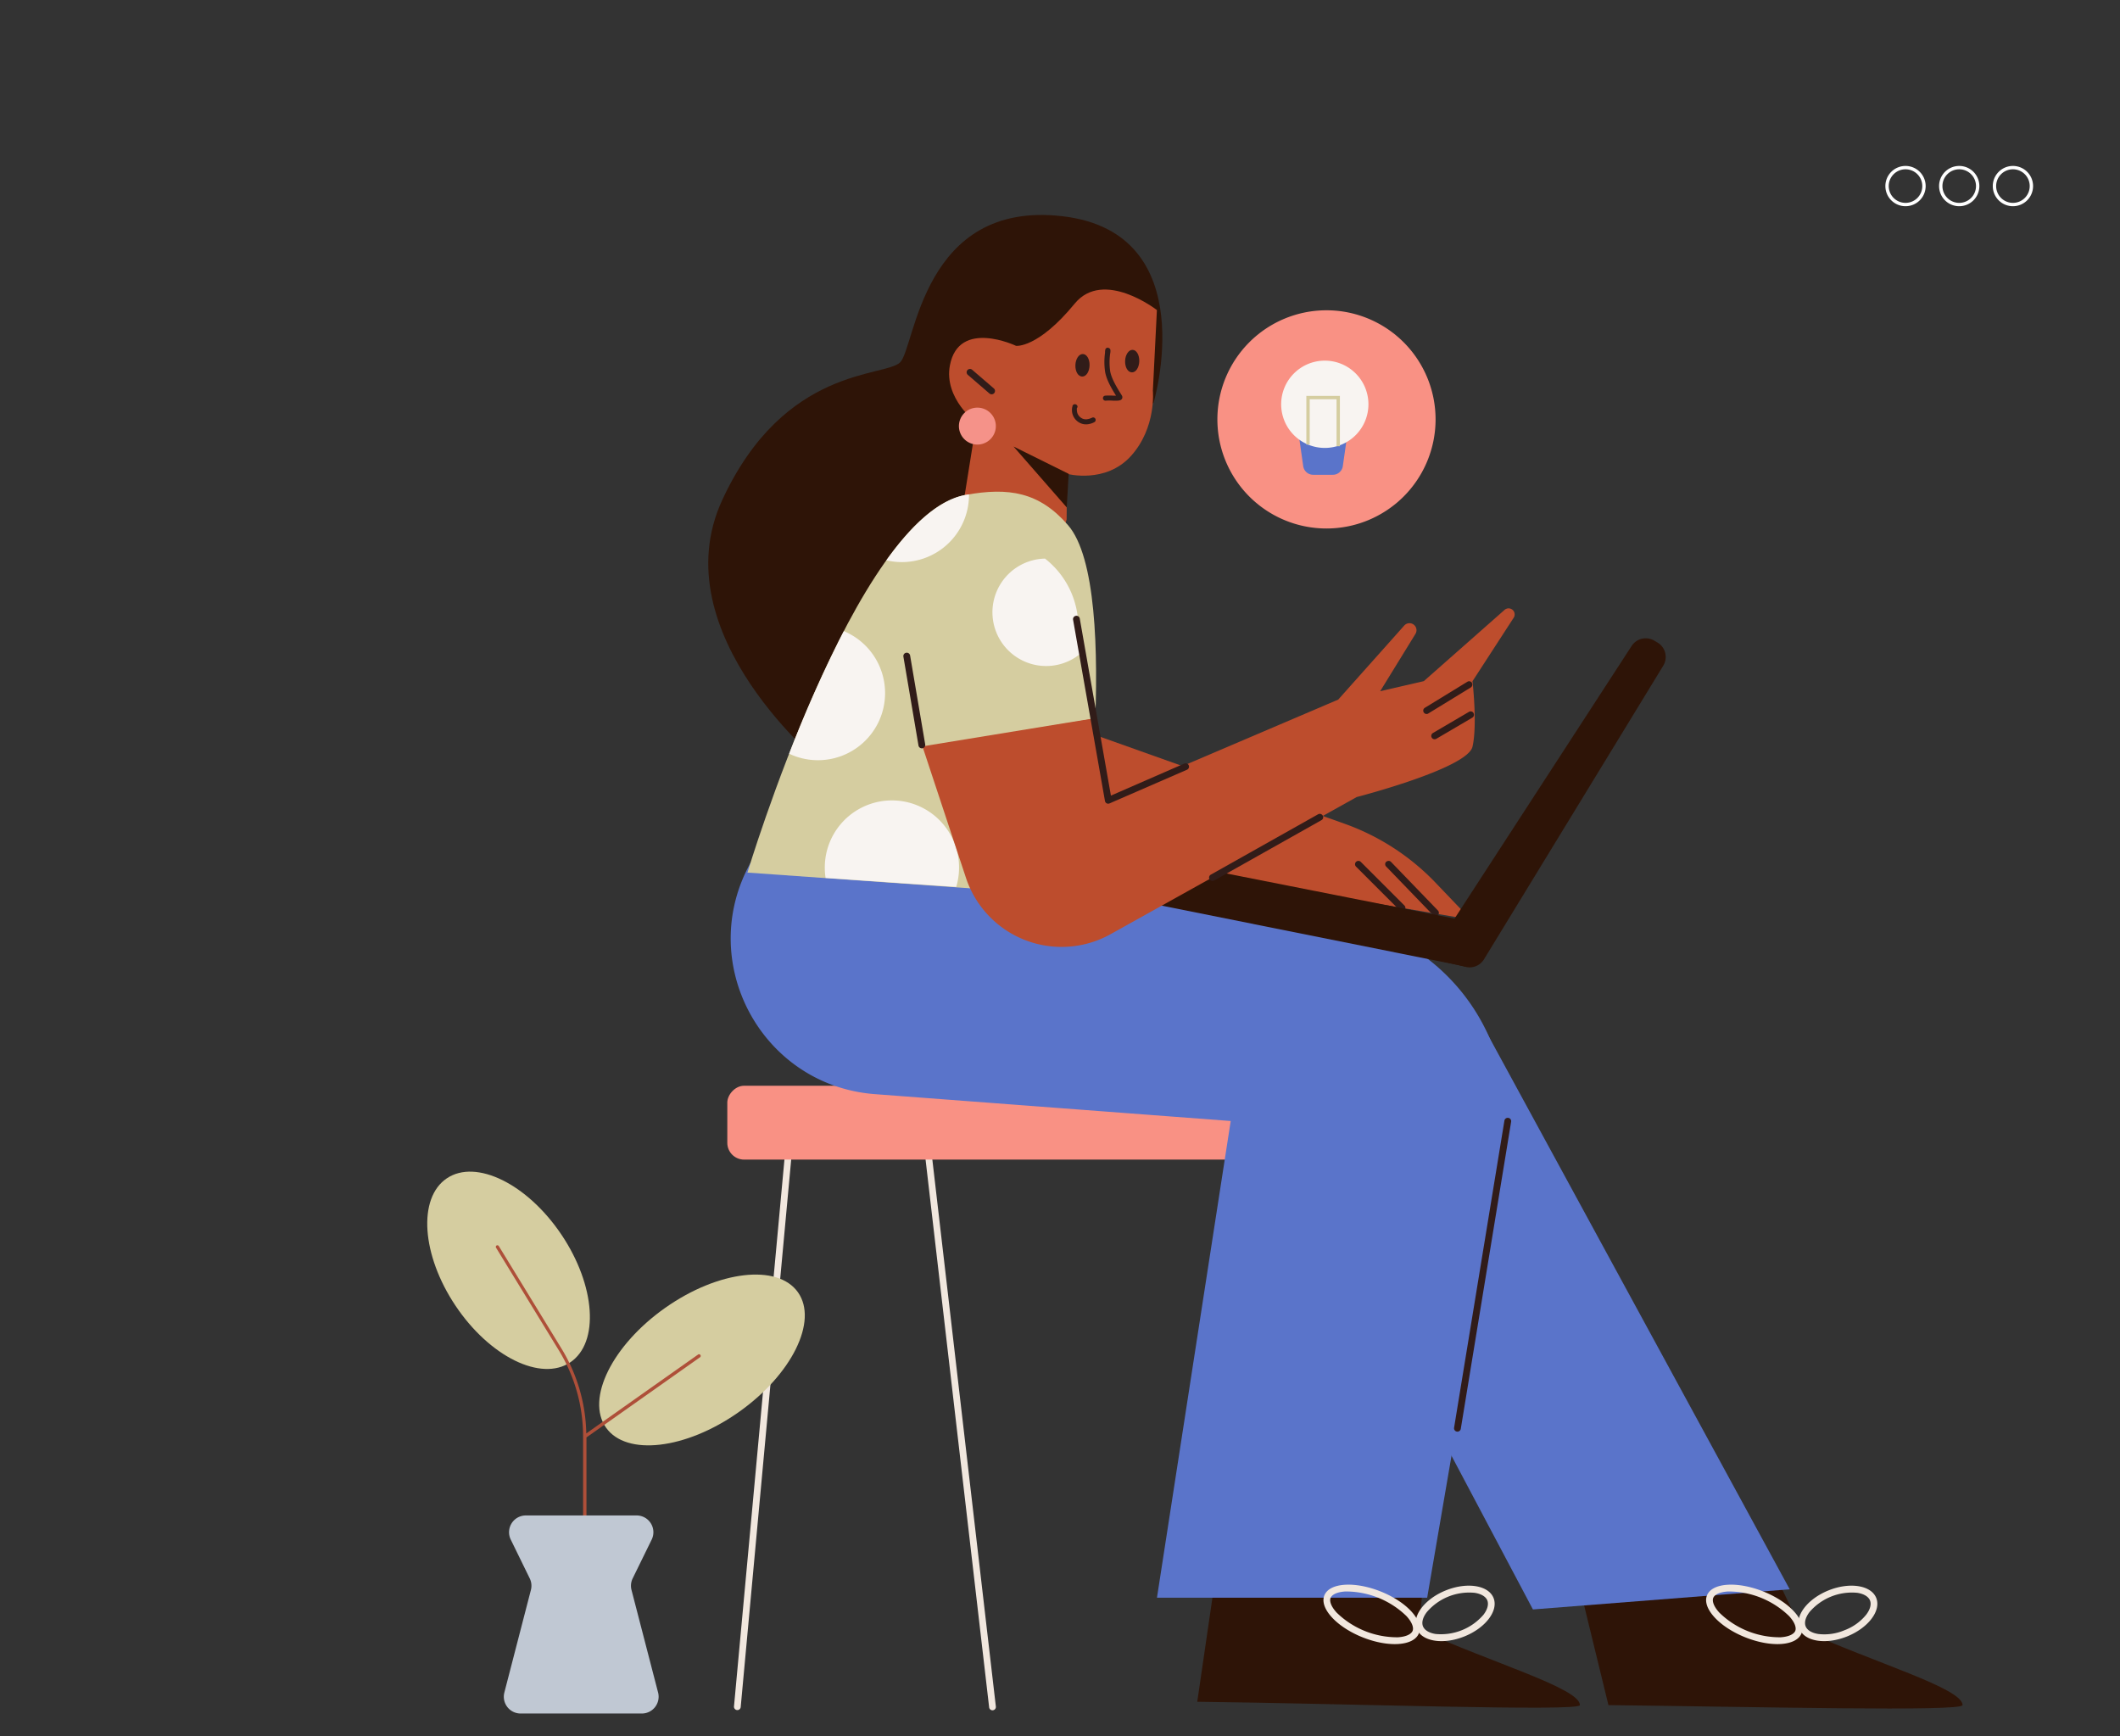 <svg xmlns:inkscape="http://www.inkscape.org/namespaces/inkscape" xmlns:sodipodi="http://sodipodi.sourceforge.net/DTD/sodipodi-0.dtd" xmlns="http://www.w3.org/2000/svg" xmlns:svg="http://www.w3.org/2000/svg" id="Layer_1" data-name="Layer 1" viewBox="0 0 631.57 517.14" sodipodi:docname="DrawKit Vector Illustration People and Technology-02.svg" inkscape:version="1.4 (86a8ad7, 2024-10-11)"><rect x="0" y="0" width="631.57" height="517.14" fill="#333333" stroke="none"/><defs id="defs1"><style id="style1">.cls-1,.cls-6{fill:none;}.cls-2{clip-path:url(#clip-path);}.cls-3,.cls-7{fill:#f1e7de;}.cls-4,.cls-5{fill:#fff;}.cls-11,.cls-16,.cls-18,.cls-19,.cls-20,.cls-22,.cls-5,.cls-7{fill-rule:evenodd;}.cls-6{stroke:#2e1407;stroke-linecap:round;stroke-linejoin:round;stroke-dasharray:5 5;}.cls-20,.cls-8{fill:#f99184;}.cls-9{fill:#2e1407;}.cls-10{fill:#5a74ca;}.cls-11,.cls-13{fill:#311c19;}.cls-12{fill:#bd4d2d;}.cls-14{fill:#f59289;}.cls-15,.cls-18{fill:#d5cda0;}.cls-16,.cls-17{fill:#f8f4f1;}.cls-19,.cls-23{fill:#c0c8d3;}.cls-21{fill:#5a74c8;}.cls-22{fill:#ae4f39;}</style><clipPath id="clip-path"><rect class="cls-1" x="41.28" y="8.34" width="564.4" height="502.09" id="rect1"></rect></clipPath></defs><g class="cls-2" clip-path="url(#clip-path)" id="g53"><g class="cls-2" clip-path="url(#clip-path)" id="g52"><path class="cls-5" d="m 599.672,60.43 a 5,5 0 1 1 5,-5 5,5 0 0 1 -5,5 m 0,1 a 6,6 0 1 1 6,-6 6,6 0 0 1 -6,6" id="path3"></path><path class="cls-5" d="m 583.672,60.43 a 5,5 0 1 1 5,-5 5,5 0 0 1 -5,5 m 0,1 a 6,6 0 1 1 6,-6 6,6 0 0 1 -6,6" id="path4"></path><path class="cls-5" d="m 567.672,60.43 a 5,5 0 1 1 5,-5 5,5 0 0 1 -5,5 m 0,1 a 6,6 0 1 1 6,-6 6,6 0 0 1 -6,6" id="path5"></path><path class="cls-7" d="m 277.162,340.32 a 1,1 0 0 0 -1,-0.89 h -41 a 1,1 0 0 0 -1,0.91 l -15.5,168 a 1.005,1.005 0 0 0 2,0.19 l 15.41,-167.1 h 39.2 l 19.4,167.12 a 1.007,1.007 0 1 0 2,-0.23 z" id="path7"></path><rect class="cls-8" x="-404.672" y="323.43" width="188" height="22" rx="5" id="rect7" transform="scale(-1,1)"></rect><path class="cls-9" d="m 479.172,507.93 -10,-41 51,-16 16.5,34.5 c 22,10 48,17.49 48,22.5 0,2 -61.5,0.5 -105.5,0" id="path8"></path><polygon class="cls-10" points="351.78,336.93 276.28,479.43 199.78,473.43 291.78,304.43 " id="polygon8" transform="matrix(-1,0,0,1,732.952,0)"></polygon><path class="cls-7" d="m 512.202,480.37 c -1.91,-2.1 -2.12,-3.61 -1.81,-4.38 0.31,-0.77 1.5,-1.72 4.34,-1.91 a 25.89,25.89 0 0 1 18.28,7.35 c 1.92,2.11 2.12,3.62 1.82,4.38 -0.3,0.76 -1.51,1.72 -4.34,1.91 a 25.78,25.78 0 0 1 -18.29,-7.35 m 7.67,7.34 c -7.77,-3.12 -12.85,-8.7 -11.34,-12.47 1.51,-3.77 9,-4.27 16.81,-1.15 7.81,3.12 12.85,8.71 11.34,12.47 -1.51,3.76 -9,4.28 -16.81,1.15" id="path9"></path><path class="cls-7" d="m 555.952,481 c 1.35,-1.78 1.54,-3.26 1.14,-4.25 -0.4,-0.99 -1.56,-1.92 -3.76,-2.27 a 16.65,16.65 0 0 0 -14.27,5.74 c -1.34,1.77 -1.53,3.25 -1.14,4.24 0.39,0.99 1.56,1.93 3.76,2.28 a 15.28,15.28 0 0 0 7.84,-1.13 15.11,15.11 0 0 0 6.43,-4.61 m -5.68,6.47 c 6.31,-2.54 10.2,-7.67 8.68,-11.46 -1.52,-3.79 -7.88,-4.8 -14.2,-2.26 -6.32,2.54 -10.2,7.67 -8.68,11.46 1.52,3.79 7.88,4.8 14.2,2.26" id="path10"></path><path class="cls-9" d="m 356.672,506.93 6.5,-44.5 61.5,2 -2,21 c 22,10 48,17.49 48,22.5 0,2 -70,-0.5 -114,-1" id="path11"></path><path class="cls-10" d="m 344.672,475.93 h 80.5 l 22.73,-132.6 a 60,60 0 0 0 -49.76,-69.4 l -79,-12.5 -95.5,-4.5 c -16.56,29.63 3.2,66.43 37,69 l 106,8 z" id="path12"></path><path class="cls-11" d="m 449.332,333 a 1,1 0 0 0 -1.15,0.82 l -15,91.5 a 1.014,1.014 0 0 0 2,0.33 l 15,-91.5 a 1,1 0 0 0 -0.82,-1.15" id="path13"></path><path class="cls-7" d="m 398.202,480.37 c -1.91,-2.1 -2.12,-3.61 -1.81,-4.38 0.31,-0.77 1.51,-1.72 4.34,-1.91 a 25.94,25.94 0 0 1 18.29,7.35 c 1.91,2.11 2.12,3.62 1.81,4.38 -0.31,0.76 -1.5,1.72 -4.34,1.91 a 25.83,25.83 0 0 1 -18.29,-7.35 m 7.67,7.34 c -7.77,-3.12 -12.85,-8.7 -11.33,-12.47 1.52,-3.77 9,-4.27 16.81,-1.15 7.81,3.12 12.85,8.71 11.34,12.47 -1.51,3.76 -9,4.28 -16.82,1.15" id="path14"></path><path class="cls-7" d="m 441.952,481 c 1.34,-1.78 1.53,-3.26 1.14,-4.25 -0.39,-0.99 -1.56,-1.92 -3.76,-2.27 a 16.62,16.62 0 0 0 -14.27,5.74 c -1.35,1.77 -1.54,3.25 -1.14,4.24 0.4,0.99 1.56,1.93 3.76,2.28 a 16.72,16.72 0 0 0 14.27,-5.74 m -5.69,6.47 c 6.32,-2.54 10.2,-7.67 8.68,-11.46 -1.52,-3.79 -7.88,-4.8 -14.2,-2.26 -6.32,2.54 -10.2,7.67 -8.68,11.46 1.52,3.79 7.88,4.8 14.2,2.26" id="path15"></path><path class="cls-9" d="m 316.672,64.43 c 42,5 27,55.5 27,55.5 l -41.5,35 -56.5,73.5 c 0,0 -49,-39.5 -30.5,-79.5 18.5,-40 48.5,-36.5 53,-41 4.5,-4.5 6.5,-48.5 48.5,-43.5" id="path16"></path><path class="cls-12" d="m 317.872,141.15 c 0,0 11.48,3.09 19.08,-5.35 7.6,-8.44 6.5,-19.44 6.5,-19.44 l 1.2,-24 c 0,0 -15.89,-12.36 -24.48,-1.93 -11,13.41 -17.48,12.59 -17.48,12.59 0,0 -17.09,-8.14 -19.71,5.84 -1.84,9.87 7.86,17.06 7.86,17.06 l -3.52,22 c 0,0 0.9,11.51 14.89,13.13 14.4,1.66 15.55,-6.37 15.55,-6.37 z" id="path17"></path><polygon class="cls-9" points="414.58,141.15 431.01,133.01 415.16,151.15 " id="polygon17" transform="matrix(-1,0,0,1,732.952,0)"></polygon><path class="cls-11" d="m 288.212,110.25 a 1,1 0 0 1 1.41,-0.1 l 6.45,5.55 a 1,1 0 0 1 -1.3,1.52 l -6.45,-5.56 a 1,1 0 0 1 -0.11,-1.41" id="path18"></path><path class="cls-11" d="m 320.952,121.47 a 0.75,0.75 0 0 0 -0.45,-1 0.74,0.74 0 0 0 -1,0.44 l 0.7,0.26 -0.7,-0.26 v 0 c 0,0 0,0 0,0 a 0.62,0.62 0 0 0 0,0.1 c 0,0.08 -0.05,0.19 -0.08,0.32 a 4.34,4.34 0 0 0 -0.07,1.09 4.26,4.26 0 0 0 1.52,3 4.1,4.1 0 0 0 3.47,0.91 5.77,5.77 0 0 0 1.19,-0.34 l 0.34,-0.16 0.1,-0.05 v 0 0 l -0.38,-0.64 0.38,0.64 a 0.75,0.75 0 1 0 -0.75,-1.29 v 0 h -0.06 l -0.25,0.11 a 3.56,3.56 0 0 1 -0.86,0.25 2.57,2.57 0 0 1 -2.23,-0.57 2.7,2.7 0 0 1 -1,-2 2.94,2.94 0 0 1 0,-0.71 l 0.05,-0.2" id="path19"></path><path class="cls-11" d="m 330.122,103.61 a 0.76,0.76 0 0 1 0.69,0.81 c 0,0.28 0,0.55 -0.07,0.8 a 18.84,18.84 0 0 0 0,5.45 c 0.37,1.77 1.31,3.75 3.49,7.16 a 1,1 0 0 1 0,1 1.14,1.14 0 0 1 -0.69,0.44 5,5 0 0 1 -1.26,0.08 h -0.75 a 14.7,14.7 0 0 0 -2.12,0 0.75,0.75 0 0 1 -0.83,-0.66 0.74,0.74 0 0 1 0.65,-0.83 18,18 0 0 1 2.44,0 h 0.64 0.16 c -1.88,-3 -2.83,-5 -3.22,-6.93 a 19.84,19.84 0 0 1 -0.05,-5.84 c 0,-0.27 0,-0.54 0.06,-0.83 a 0.76,0.76 0 0 1 0.81,-0.69 m 3.14,14.25 v 0 c 0,0 0,0 0,0" id="path20"></path><path class="cls-13" d="m 337.402,104.22 c 1.17,0 2.07,1.57 2,3.42 -0.07,1.85 -1,3.32 -2.22,3.28 -1.22,-0.04 -2.07,-1.57 -2,-3.42 0.07,-1.85 1.06,-3.32 2.22,-3.28" id="path21"></path><path class="cls-13" d="m 322.592,105.46 c 1.17,0 2.07,1.57 2,3.42 -0.07,1.85 -1,3.33 -2.22,3.29 -1.22,-0.04 -2.07,-1.57 -2,-3.42 0.07,-1.85 1.06,-3.33 2.22,-3.29" id="path22"></path><path class="cls-14" d="m 285.672,126.93 a 5.5,5.5 0 1 0 5.5,-5.5 5.5,5.5 0 0 0 -5.5,5.5" id="path23"></path><path class="cls-12" d="m 427.652,262.93 10.52,11 -135.5,-23 9.5,-37 88.36,31.44 a 70.06,70.06 0 0 1 27.12,17.56" id="path24"></path><path class="cls-11" d="m 412.952,256.71 a 1,1 0 0 0 0,1.42 l 14,14.5 a 1.001,1.001 0 0 0 1.44,-1.39 l -14,-14.5 a 1,1 0 0 0 -1.42,0 m -9,0 a 1,1 0 0 0 0,1.41 l 13,13 a 1,1 0 0 0 1.42,0 1,1 0 0 0 0,-1.41 l -13,-13 a 1,1 0 0 0 -1.42,0" id="path25"></path><path class="cls-15" d="m 318.172,156.43 c 16.5,19 3.5,110.5 3.5,110.5 l -99,-7 c 0,0 32,-106.5 65,-112.5 12.86,-2.33 21.93,-0.87 30.5,9" id="path26"></path><path class="cls-16" d="m 264.052,166.9 a 20,20 0 0 0 24.62,-19.47 v -0.17 l -1,0.17 c -8.09,1.47 -16.11,9 -23.62,19.47" id="path27"></path><path class="cls-16" d="m 245.952,261.53 a 19.75,19.75 0 0 1 -0.24,-3.1 20,20 0 0 1 40,0 20.33,20.33 0 0 1 -0.84,5.77 z" id="path28"></path><path class="cls-16" d="m 251.382,188 a 20,20 0 1 1 -16.29,36.52 379.26,379.26 0 0 1 16.29,-36.52" id="path29"></path><path class="cls-9" d="m 495.502,198.3 a 5,5 0 0 0 -1.77,-6.93 l -0.95,-0.56 a 5,5 0 0 0 -6.7,1.61 l -60.41,93 11,2.61 a 5,5 0 0 0 5.42,-2.26 z" id="path30"></path><polygon class="cls-9" points="396.43,254.5 398.97,267.35 296.28,287.93 289.85,275.56 " id="polygon30" transform="matrix(-1,0,0,1,732.952,0)"></polygon><path class="cls-12" d="m 330.672,237.43 -5,-23.5 -51,8 13.1,39.57 a 30,30 0 0 0 43.08,16.78 l 73.32,-40.85 c 0,0 33,-8.5 34.5,-15 1.5,-6.5 0,-19.5 0,-19.5 l 12.28,-18.93 a 1.81,1.81 0 0 0 -2.71,-2.34 l -24.07,21.24 -13,3 10.5,-17.06 a 2.09,2.09 0 0 0 -3.34,-2.49 l -19.66,22.05 z" id="path31"></path><path class="cls-11" d="m 394.042,242.94 a 1,1 0 0 0 -1.36,-0.38 l -32,18 a 1.008,1.008 0 0 0 1,1.75 l 32,-18 a 1,1 0 0 0 0.38,-1.37" id="path32"></path><path class="cls-15" d="m 320.882,182.48 a 25.89,25.89 0 0 0 -51.18,7.86 l 4.47,32.09 52,-8.5 z" id="path33"></path><path class="cls-16" d="m 311.372,166.44 a 25.79,25.79 0 0 1 9.51,16 l 1.92,11.44 a 16,16 0 1 1 -11.43,-27.48" id="path34"></path><path class="cls-11" d="m 269.952,194.45 a 1,1 0 0 0 -0.82,1.15 l 4.5,26.5 a 1.014,1.014 0 0 0 2,-0.33 l -4.5,-26.5 a 1,1 0 0 0 -1.16,-0.82" id="path35"></path><path class="cls-11" d="m 320.502,183.45 a 1,1 0 0 0 -0.82,1.16 l 9.5,54 a 1,1 0 0 0 0.52,0.7 1,1 0 0 0 0.87,0 l 23,-10 a 1,1 0 1 0 -0.8,-1.83 l -21.82,9.52 -9.28,-52.75 a 1,1 0 0 0 -1.15,-0.81" id="path36"></path><path class="cls-11" d="m 438.522,203.41 a 1,1 0 0 0 -1.37,-0.33 l -12.77,7.82 a 1,1 0 0 0 1,1.71 l 12.77,-7.82 a 1,1 0 0 0 0.33,-1.38 m 0.51,9 a 1,1 0 0 0 -1.37,-0.36 l -10.77,6.32 a 1,1 0 0 0 1,1.73 l 10.77,-6.32 a 1,1 0 0 0 0.35,-1.37" id="path37"></path><path class="cls-8" d="m 362.672,124.93 a 32.5,32.5 0 1 0 32.5,-32.5 32.5,32.5 0 0 0 -32.5,32.5" id="path38"></path><path class="cls-10" d="m 401.182,130.86 a 3,3 0 0 0 -3,-3.43 h -8.08 a 3,3 0 0 0 -3,3.43 l 1.14,8 a 3,3 0 0 0 3,2.57 h 5.8 a 3,3 0 0 0 3,-2.57 z" id="path39"></path><path class="cls-17" d="m 381.672,120.43 a 13,13 0 1 0 13,-13 13,13 0 0 0 -13,13" id="path40"></path><polygon class="cls-18" points="343.78,117.93 343.78,132.43 342.78,132.43 342.78,118.93 334.78,118.93 334.78,132.93 333.78,132.93 333.78,117.93 " id="polygon40" transform="matrix(-1,0,0,1,732.952,0)"></polygon><path class="cls-15" d="m 135.732,389 c 10.15,15.13 25.45,22.66 34.16,16.82 8.71,-5.84 7.55,-22.86 -2.61,-38 -10.16,-15.14 -25.45,-22.67 -34.16,-16.82 -8.71,5.85 -7.55,22.86 2.61,38" id="path49"></path><path class="cls-15" d="m 198.182,389.58 c -15.79,11.13 -23.7,27.11 -17.65,35.68 6.05,8.57 23.75,6.52 39.54,-4.61 15.79,-11.13 23.7,-27.11 17.66,-35.68 -6.04,-8.57 -23.75,-6.52 -39.55,4.61" id="path50"></path><path class="cls-22" d="m 147.952,371 a 0.49,0.49 0 0 0 -0.17,0.68 l 18.7,30.56 a 49.21,49.21 0 0 1 7.23,25.68 v 36 a 0.5,0.5 0 1 0 1,0 v -35.73 l 33.79,-23.85 a 0.5,0.5 0 1 0 -0.58,-0.81 l -33.26,23.47 a 50.21,50.21 0 0 0 -7.37,-25.25 l -18.69,-30.56 a 0.5,0.5 0 0 0 -0.65,-0.19" id="path51"></path><path class="cls-23" d="m 194.142,458.63 a 5,5 0 0 0 -4.49,-7.2 h -33 a 5,5 0 0 0 -4.49,7.2 l 5.65,11.55 a 5,5 0 0 1 0.35,3.45 l -7.91,30.55 a 5,5 0 0 0 4.84,6.25 h 36.12 a 5,5 0 0 0 4.84,-6.25 l -7.92,-30.55 a 5,5 0 0 1 0.35,-3.45 z" id="path52"></path></g></g></svg>